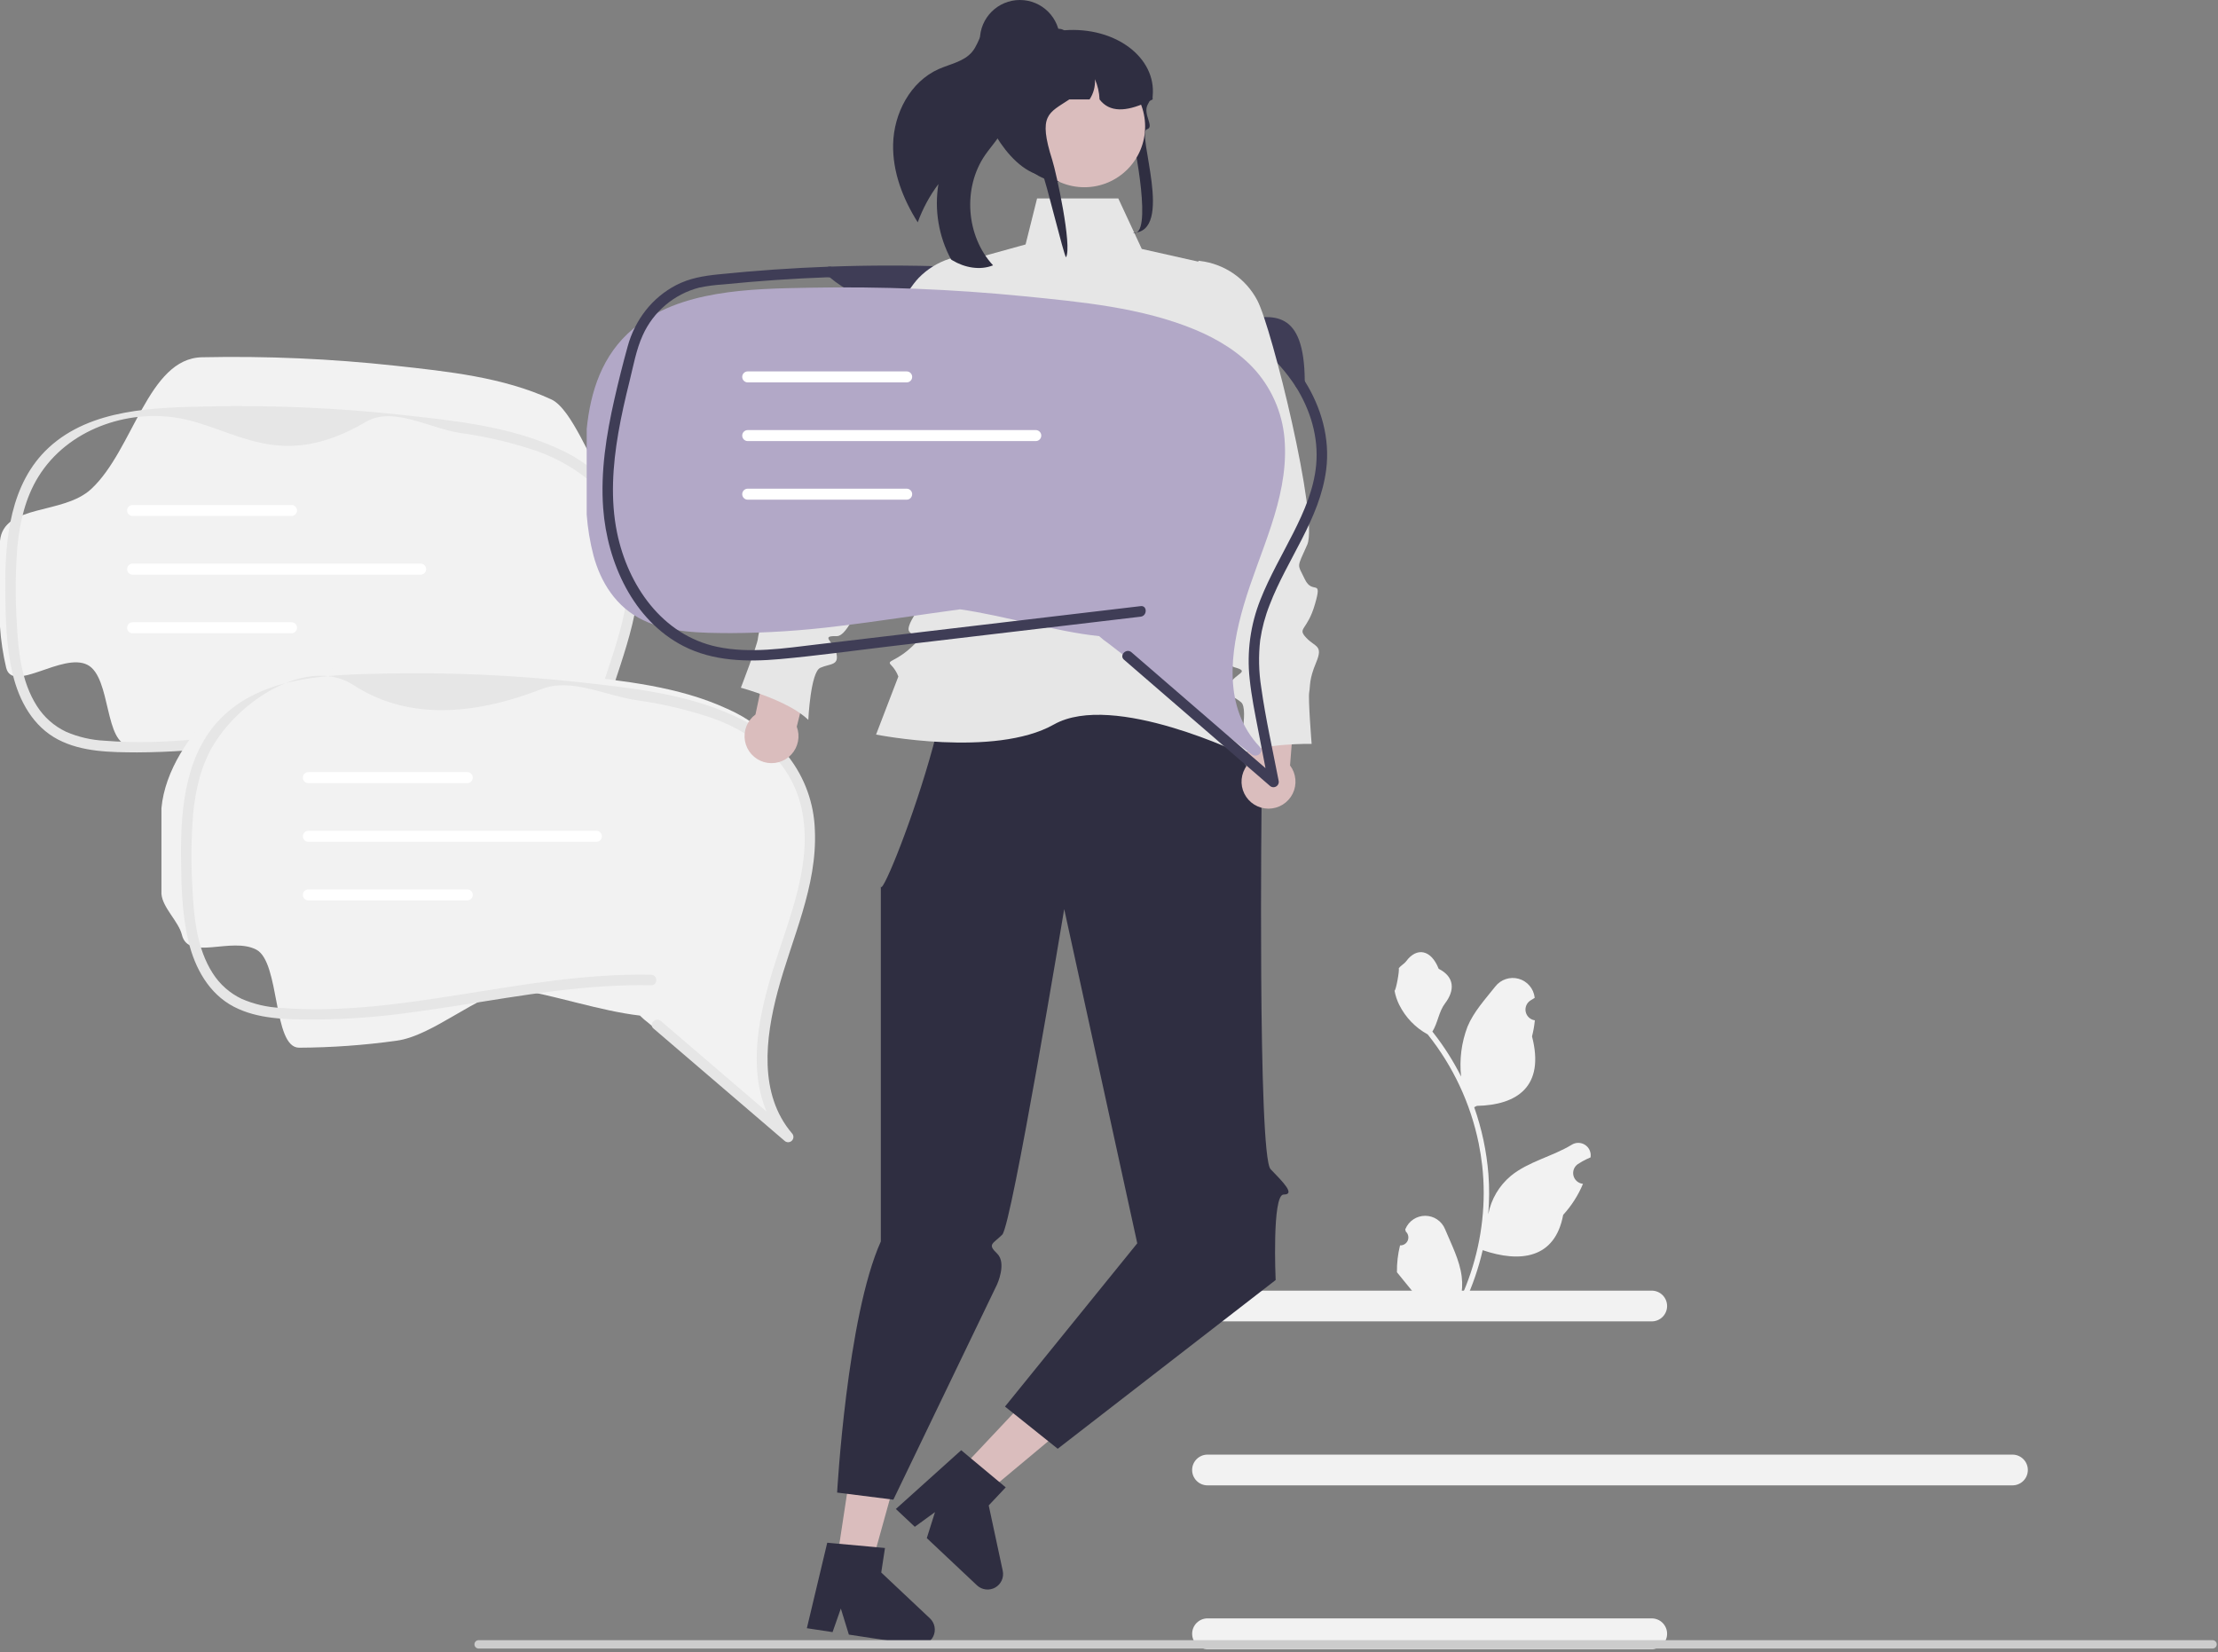 <svg width="631" height="470" viewBox="0 0 631 470" fill="none" xmlns="http://www.w3.org/2000/svg">
<rect x="0" y="0" width="631" height="470" fill="#808080" stroke="none"/>
<g clip-path="url(#clip0_653_48)">
<path d="M235.994 78.856C254.548 94.382 275.233 81.383 295.058 80.39C304.251 79.929 313.427 82.146 322.487 83.799C331.088 85.369 339.657 87.652 347.519 91.545C356.089 95.639 363.379 101.996 368.602 109.929C369.639 111.55 371.204 110.353 371.192 108.415C371.067 87.832 362.169 89.499 352.877 91.017C344.044 92.46 336.535 83.694 327.819 81.808C318.698 79.972 309.479 78.659 300.208 77.873C290.158 76.875 280.082 76.198 269.982 75.842C258.656 75.442 247.327 75.447 235.994 75.856C234.069 75.924 234.06 78.924 235.994 78.856Z" fill="#3F3D56"/>
<path d="M173.41 244.436C173.675 244.72 173.819 245.096 173.812 245.485C173.805 245.873 173.648 246.244 173.373 246.519C173.098 246.794 172.728 246.951 172.339 246.958C171.95 246.965 171.574 246.821 171.29 246.556C159.03 236.046 146.77 225.543 134.51 215.046C134.496 215.03 134.479 215.016 134.46 215.006C133.609 214.367 132.803 213.668 132.05 212.916C120.64 211.586 108.1 207.186 96.22 205.276C85.73 206.836 75.27 208.696 64.75 210.076C55.584 211.35 46.344 212.011 37.09 212.056C29.56 212.016 31.738 192.712 24.909 189.152C17.808 185.452 3.57 197.426 1.75 189.946C0.851 186.117 0.265 182.22 -6.10352e-05 178.296V153.906C0.97 143.286 17.878 146.562 25.909 139.152C37.959 128.032 42.05 101.946 57.47 101.636C75.846 101.248 94.228 102.053 112.5 104.046C127.4 105.686 143.07 107.276 156.85 113.626C162.76 116.356 168.33 132.146 172.4 137.276C177.045 143.269 179.674 150.578 179.91 158.156C180.64 174.246 173.32 188.966 169.31 204.156C165.83 217.306 163.87 233.246 173.41 244.436Z" fill="#F2F2F2"/>
<path d="M135.903 216.587C148.333 227.241 160.764 237.892 173.197 248.542C173.482 248.807 173.858 248.952 174.247 248.945C174.636 248.938 175.007 248.781 175.282 248.506C175.557 248.231 175.714 247.86 175.721 247.471C175.728 247.082 175.584 246.705 175.318 246.421C165.779 235.239 167.739 219.299 171.217 206.141C175.232 190.95 182.551 176.235 181.819 160.149C181.586 152.569 178.956 145.258 174.306 139.266C170.103 134.225 164.78 130.236 158.76 127.618C144.981 121.268 129.314 119.671 114.407 118.035C96.138 116.041 77.758 115.235 59.384 115.622C43.959 115.939 25.916 116.221 13.867 127.344C2.893 137.474 1.395 153.404 1.5 167.469C1.562 175.618 1.718 183.987 3.655 191.94C5.476 199.415 9.425 206.697 16.527 210.396C23.358 213.953 31.474 214.009 38.997 214.045C48.251 214.006 57.492 213.343 66.656 212.06C84.998 209.661 103.165 205.786 121.655 204.615C126.18 204.328 130.719 204.201 135.252 204.295C137.183 204.336 137.183 201.336 135.252 201.295C117.273 200.92 99.48 204.007 81.79 206.819C64.681 209.538 47.19 212.102 29.823 210.726C26.016 210.548 22.273 209.682 18.774 208.17C15.395 206.564 12.536 204.04 10.524 200.887C6.003 193.845 5.146 185.025 4.755 176.811C4.31 169.702 4.376 162.57 4.953 155.47C5.619 148.587 7.224 141.604 10.889 135.661C19.251 122.105 36.156 116.464 50.584 118.9C66.831 121.642 79.259 134.629 104.052 120.034C111.834 115.453 122.033 121.829 130.962 123.176C137.636 124.096 144.219 125.586 150.638 127.629C156.815 129.514 162.57 132.573 167.588 136.638C172.84 141.08 176.496 147.117 177.999 153.829C181.443 169.286 174.617 184.714 170.107 199.179C166.087 212.073 162.657 227.217 168.07 240.227C169.332 243.251 171.063 246.057 173.197 248.542L175.318 246.421C162.889 235.767 150.457 225.115 138.024 214.465C136.566 213.215 134.434 215.328 135.903 216.587Z" fill="#E6E6E6"/>
<path d="M82.94 146.787H37.72C37.305 146.787 36.907 146.623 36.613 146.329C36.32 146.036 36.155 145.638 36.155 145.223C36.155 144.808 36.32 144.41 36.613 144.117C36.907 143.823 37.305 143.658 37.72 143.658H82.94C83.355 143.658 83.753 143.823 84.046 144.117C84.34 144.41 84.505 144.808 84.505 145.223C84.505 145.638 84.34 146.036 84.046 146.329C83.753 146.623 83.355 146.787 82.94 146.787Z" fill="white"/>
<path d="M82.94 180.151H37.72C37.514 180.151 37.311 180.111 37.121 180.032C36.931 179.953 36.759 179.838 36.613 179.693C36.468 179.548 36.353 179.375 36.274 179.185C36.196 178.995 36.155 178.792 36.155 178.587C36.155 178.381 36.196 178.178 36.274 177.988C36.353 177.798 36.468 177.625 36.613 177.48C36.759 177.335 36.931 177.22 37.121 177.141C37.311 177.062 37.514 177.022 37.72 177.022H82.94C83.355 177.022 83.753 177.187 84.046 177.48C84.34 177.774 84.505 178.172 84.505 178.587C84.505 179.001 84.34 179.399 84.046 179.693C83.753 179.986 83.355 180.151 82.94 180.151Z" fill="white"/>
<path d="M119.667 163.48H37.72C37.305 163.48 36.907 163.315 36.613 163.022C36.32 162.729 36.155 162.331 36.155 161.916C36.155 161.501 36.32 161.103 36.613 160.809C36.907 160.516 37.305 160.351 37.72 160.351H119.667C120.081 160.351 120.479 160.516 120.773 160.809C121.066 161.103 121.231 161.501 121.231 161.916C121.231 162.331 121.066 162.729 120.773 163.022C120.479 163.315 120.081 163.48 119.667 163.48Z" fill="white"/>
<path d="M223.41 320.436C223.675 320.72 223.819 321.096 223.812 321.485C223.805 321.873 223.648 322.244 223.373 322.519C223.098 322.794 222.728 322.951 222.339 322.958C221.95 322.965 221.574 322.821 221.29 322.556C209.03 312.046 196.77 301.543 184.51 291.046C184.496 291.03 184.479 291.016 184.46 291.006C183.609 290.367 182.803 289.668 182.05 288.916C170.64 287.586 158.1 283.186 146.22 281.276C135.73 282.836 123.27 294.696 112.75 296.076C103.584 297.35 94.344 298.011 85.09 298.056C77.56 298.016 79.739 273.712 72.909 270.152C65.808 266.452 53.57 273.426 51.75 265.946C50.82 262.136 46.228 258.226 45.928 254.296V229.906C46.898 219.286 53.93 208.766 61.96 201.356C74.01 190.236 92.05 189.946 107.47 189.636C125.846 189.248 144.228 190.053 162.5 192.046C177.4 193.686 193.07 195.276 206.85 201.626C212.869 204.246 218.194 208.235 222.4 213.276C227.045 219.269 229.674 226.578 229.91 234.156C230.64 250.246 223.32 264.966 219.31 280.156C215.83 293.306 213.87 309.246 223.41 320.436Z" fill="#F2F2F2"/>
<path d="M185.903 292.587C198.333 303.241 210.764 313.892 223.197 324.542C223.482 324.808 223.858 324.952 224.247 324.945C224.636 324.938 225.007 324.781 225.282 324.506C225.557 324.231 225.714 323.86 225.721 323.471C225.728 323.082 225.584 322.705 225.318 322.421C215.779 311.239 217.739 295.299 221.217 282.141C225.232 266.95 232.551 252.235 231.819 236.149C231.586 228.569 228.956 221.258 224.306 215.266C220.103 210.225 214.78 206.236 208.76 203.618C194.981 197.268 179.314 195.671 164.407 194.035C146.138 192.041 127.758 191.235 109.384 191.622C93.959 191.939 75.916 192.221 63.867 203.344C52.893 213.474 51.395 229.404 51.5 243.469C51.562 251.618 51.718 259.987 53.655 267.94C55.476 275.415 59.425 282.697 66.527 286.396C73.359 289.953 81.474 290.009 88.997 290.045C98.251 290.006 107.492 289.343 116.656 288.06C134.998 285.661 153.165 281.786 171.655 280.615C176.18 280.328 180.719 280.201 185.252 280.295C187.183 280.336 187.183 277.336 185.252 277.295C167.273 276.92 149.48 280.007 131.791 282.819C114.681 285.538 97.19 288.102 79.823 286.726C76.016 286.548 72.273 285.682 68.774 284.17C65.395 282.564 62.536 280.04 60.524 276.887C56.003 269.845 55.146 261.025 54.755 252.811C54.31 245.702 54.376 238.57 54.953 231.47C55.619 224.587 57.224 217.604 60.889 211.661C69.251 198.105 88.313 186.93 100.584 194.9C114.604 204.006 132.535 204.399 154.052 196.034C162.469 192.762 172.033 197.829 180.962 199.176C187.636 200.096 194.219 201.586 200.638 203.629C206.815 205.514 212.57 208.573 217.588 212.638C222.84 217.08 226.496 223.117 227.999 229.829C231.443 245.286 224.617 260.714 220.107 275.179C216.087 288.073 212.657 303.217 218.07 316.227C219.332 319.251 221.063 322.057 223.197 324.542L225.318 322.421C212.889 311.767 200.457 301.115 188.024 290.465C186.566 289.215 184.434 291.328 185.903 292.587Z" fill="#E6E6E6"/>
<path d="M132.94 222.787H87.72C87.305 222.787 86.907 222.623 86.613 222.329C86.32 222.036 86.155 221.638 86.155 221.223C86.155 220.808 86.32 220.41 86.613 220.117C86.907 219.823 87.305 219.658 87.72 219.658H132.94C133.355 219.658 133.753 219.823 134.047 220.117C134.34 220.41 134.505 220.808 134.505 221.223C134.505 221.638 134.34 222.036 134.047 222.329C133.753 222.623 133.355 222.787 132.94 222.787Z" fill="white"/>
<path d="M132.94 256.151H87.72C87.305 256.151 86.907 255.986 86.613 255.693C86.32 255.399 86.155 255.001 86.155 254.587C86.155 254.172 86.32 253.774 86.613 253.48C86.907 253.187 87.305 253.022 87.72 253.022H132.94C133.355 253.022 133.753 253.187 134.047 253.48C134.34 253.774 134.505 254.172 134.505 254.587C134.505 255.001 134.34 255.399 134.047 255.693C133.753 255.986 133.355 256.151 132.94 256.151Z" fill="white"/>
<path d="M169.667 239.48H87.72C87.305 239.48 86.907 239.315 86.613 239.022C86.32 238.729 86.155 238.331 86.155 237.916C86.155 237.501 86.32 237.103 86.613 236.809C86.907 236.516 87.305 236.351 87.72 236.351H169.667C170.081 236.351 170.479 236.516 170.773 236.809C171.066 237.103 171.231 237.501 171.231 237.916C171.231 238.331 171.066 238.729 170.773 239.022C170.479 239.315 170.081 239.48 169.667 239.48Z" fill="white"/>
<path d="M469.901 375.913H343.528C342.368 375.913 341.256 375.452 340.436 374.632C339.616 373.812 339.155 372.7 339.155 371.541C339.155 370.381 339.616 369.269 340.436 368.449C341.256 367.629 342.368 367.168 343.528 367.168H469.901C471.061 367.168 472.173 367.629 472.993 368.449C473.813 369.269 474.274 370.381 474.274 371.541C474.274 372.7 473.813 373.812 472.993 374.632C472.173 375.452 471.061 375.913 469.901 375.913Z" fill="#F2F2F2"/>
<path d="M469.901 469.151H343.528C342.368 469.151 341.256 468.69 340.436 467.87C339.616 467.05 339.155 465.938 339.155 464.779C339.155 463.619 339.616 462.507 340.436 461.687C341.256 460.867 342.368 460.406 343.528 460.406H469.901C471.061 460.406 472.173 460.867 472.993 461.687C473.813 462.507 474.274 463.619 474.274 464.779C474.274 465.938 473.813 467.05 472.993 467.87C472.173 468.69 471.061 469.151 469.901 469.151Z" fill="#F2F2F2"/>
<path d="M572.537 422.563H343.528C342.953 422.563 342.384 422.451 341.852 422.232C341.321 422.012 340.838 421.69 340.432 421.284C340.025 420.878 339.702 420.396 339.482 419.865C339.262 419.334 339.149 418.765 339.149 418.19C339.149 417.616 339.262 417.046 339.482 416.516C339.702 415.985 340.025 415.502 340.432 415.096C340.838 414.69 341.321 414.368 341.852 414.149C342.384 413.93 342.953 413.817 343.528 413.818H572.537C573.695 413.82 574.806 414.281 575.624 415.101C576.443 415.921 576.902 417.032 576.902 418.19C576.902 419.349 576.443 420.46 575.624 421.28C574.806 422.099 573.695 422.561 572.537 422.563Z" fill="#F2F2F2"/>
<path d="M272.998 418.308L280.178 425.065L310.238 399.973L299.642 390L272.998 418.308Z" fill="#DABDBD"/>
<path d="M285.271 446.872L281.282 428.269L286.117 423.131L283.514 420.954L275.432 414.219L273.455 412.563L254.864 429.284L260.253 434.35L265.998 430.171L263.667 437.569L277.94 451.004C278.624 451.648 279.496 452.057 280.429 452.17C281.362 452.283 282.306 452.095 283.125 451.634C283.943 451.172 284.593 450.462 284.979 449.605C285.365 448.748 285.468 447.791 285.271 446.872Z" fill="#2F2E41"/>
<path d="M238 444.437L247.747 445.919L258.227 408.19L243.842 406.004L238 444.437Z" fill="#DABDBD"/>
<path d="M264.559 460.399L250.706 447.357L251.767 440.382L248.387 440.069L237.91 439.119L235.342 438.88L229.544 463.203L236.857 464.31L239.21 457.607L241.495 465.019L260.874 467.966C261.803 468.107 262.753 467.947 263.585 467.51C264.417 467.073 265.087 466.382 265.499 465.537C265.91 464.693 266.041 463.738 265.872 462.814C265.703 461.89 265.243 461.044 264.559 460.399Z" fill="#2F2E41"/>
<path d="M330.971 175.764L358.924 225.828C358.924 225.828 357.757 328.793 361.472 332.612C365.187 336.431 368.55 339.856 365.187 339.825C361.823 339.794 362.909 364.152 362.909 364.152L300.909 412.152L285.909 400.152L323.54 353.703L302.757 258.626C302.757 258.626 287.827 348.539 285.136 351.23C282.445 353.921 280.822 353.902 283.652 356.602C286.482 359.303 283.652 365.41 283.652 365.41L254.154 426.631L238.154 424.613C238.154 424.613 240.928 374.634 250.587 353.178V251.783C249.86 260.477 283.891 172.487 263.08 179.092C269.664 177.002 330.971 175.764 330.971 175.764Z" fill="#2F2E41"/>
<path d="M318.148 56.456H295.039L291.768 69.543L274 74.456C274 74.456 265.212 132.736 272.593 137.437C279.974 142.138 274.827 156.842 274.827 156.842C274.827 156.842 256.446 176.694 258.652 179.635C260.857 182.576 265.332 178.101 260.154 183.279C254.975 188.458 252.034 187.723 253.505 189.193C254.414 190.126 255.119 191.238 255.574 192.458L249.232 208.971C249.232 208.971 282.915 215.662 299.825 206.104C316.736 196.545 354.233 214.926 354.233 214.926C354.233 214.926 352.304 205.276 350.695 203.852C349.086 202.427 345.335 206.028 347.946 201.287C350.557 196.545 352.762 198.751 350.557 196.545C348.351 194.34 338.793 164.93 338.793 164.93C338.793 164.93 331.44 148.755 339.528 142.138C347.616 135.521 350.695 113.816 350.695 113.816L341 74.456L324.823 70.819L318.148 56.456Z" fill="#E6E6E6"/>
<path d="M226.673 206.722L232.223 184.476L219.957 179.532L214.926 203.261C213.778 204.11 212.89 205.263 212.362 206.589C211.833 207.916 211.685 209.363 211.934 210.769C212.183 212.175 212.819 213.484 213.771 214.548C214.723 215.612 215.953 216.39 217.322 216.793C218.692 217.197 220.147 217.21 221.524 216.832C222.901 216.454 224.145 215.7 225.116 214.653C226.088 213.607 226.748 212.31 227.023 210.909C227.298 209.508 227.177 208.058 226.673 206.722Z" fill="#DABDBD"/>
<path d="M280.585 72.969L280.219 72.906C276.814 72.321 273.317 72.574 270.032 73.645C266.747 74.716 263.772 76.571 261.366 79.05C255.083 85.514 227.036 133.585 228.046 141.619C228.987 149.111 229.35 147.444 225.924 151.27C222.497 155.095 221.194 149.27 221.141 157.234C221.088 165.199 224.131 165.129 220.897 167.077C217.662 169.024 215.523 167.668 216.114 173.041C216.705 178.414 215.801 179.84 215.609 181.718C215.418 183.596 210.774 195.647 210.774 195.647C210.774 195.647 224.442 199.317 229.954 204.813C229.954 204.813 230.581 191.214 233.363 189.98C236.146 188.745 238.737 189.389 237.954 185.894C237.172 182.398 233.155 180.85 238.076 180.972C242.998 181.094 250.599 154.924 250.599 154.924L283.468 94.955L280.585 72.969Z" fill="#E6E6E6"/>
<path d="M354.761 217.742L355.748 194.835L368.913 193.574L367.007 217.755C367.867 218.895 368.392 220.252 368.522 221.674C368.653 223.096 368.384 224.526 367.747 225.803C367.109 227.081 366.128 228.156 364.913 228.906C363.699 229.657 362.299 230.053 360.871 230.052C359.443 230.05 358.044 229.651 356.831 228.898C355.618 228.145 354.639 227.068 354.004 225.789C353.369 224.51 353.104 223.079 353.237 221.658C353.371 220.236 353.899 218.88 354.761 217.742Z" fill="#DABDBD"/>
<path d="M341 74.19L341.369 74.234C344.8 74.638 348.081 75.874 350.928 77.832C353.774 79.79 356.101 82.413 357.705 85.473C361.897 93.454 375.157 147.505 371.91 154.923C368.882 161.841 369.007 160.14 371.208 164.78C373.408 169.42 376.311 164.203 374.102 171.856C371.894 179.508 368.995 178.578 371.545 181.363C374.094 184.148 376.53 183.454 374.439 188.439C372.349 193.424 372.812 195.048 372.462 196.903C372.113 198.759 373.149 211.632 373.149 211.632C373.149 211.632 359.001 211.274 352.156 214.981C352.156 214.981 355.412 201.763 353.094 199.79C350.776 197.817 348.109 197.699 349.851 194.569C351.592 191.439 355.883 191.094 351.129 189.815C346.375 188.537 346.509 161.285 346.509 161.285L332 94.456L341 74.19Z" fill="#E6E6E6"/>
<path d="M254.087 41.015C253.904 48.903 256.852 56.541 261.086 63.249C262.501 59.354 264.482 55.688 266.966 52.371C265.777 59.721 267.043 67.259 270.57 73.817C270.694 73.906 270.823 73.988 270.955 74.064C274.407 76.14 278.783 76.981 282.517 75.482C274.802 67.165 273.82 53.386 280.289 44.058C282.12 41.411 284.489 39.07 285.623 36.057C287.414 31.251 285.692 25.959 284.606 20.948C283.591 16.285 283.413 10.735 286.542 7.317C286.208 6.839 285.752 6.459 285.223 6.215C284.693 5.971 284.108 5.873 283.528 5.929C281.599 6.202 280.195 7.879 279.301 9.606C278.406 11.333 277.816 13.247 276.57 14.738C274.262 17.53 270.331 18.19 267.019 19.662C258.997 23.235 254.28 32.238 254.087 41.015Z" fill="#2F2E41"/>
<path d="M321.613 36.505C321.155 34.901 324.314 44.709 322.79 44.886C315.845 45.682 306.312 49.83 301.476 51.764C301.258 51.739 301.04 51.714 300.829 51.682C300.31 51.625 299.804 51.543 299.304 51.448C288.042 49.318 283.711 32.017 283.711 31.86C283.711 31.082 285.578 9.721 288.518 9.405C289.29 9.321 290.067 9.279 290.844 9.278H298.14C299.65 8.953 301.18 8.731 302.721 8.615H302.733C317.423 7.495 329.005 16.449 327.923 27.343C327.916 27.356 327.903 27.369 327.897 27.381C327.583 27.849 327.308 28.292 327.064 28.715C326.827 29.114 326.629 29.493 326.456 29.854C325.117 32.636 328.558 36.136 326.276 36.79C323.241 37.659 334.259 66.223 322.245 66.223C328.089 67.885 322.878 40.931 321.613 36.505Z" fill="#2F2E41"/>
<path d="M308.5 53.266C318.041 53.266 325.776 45.531 325.776 35.99C325.776 26.449 318.041 18.714 308.5 18.714C298.959 18.714 291.224 26.449 291.224 35.99C291.224 45.531 298.959 53.266 308.5 53.266Z" fill="#DABDBD"/>
<path d="M327.923 28.285C327.634 28.437 327.352 28.576 327.064 28.715C326.763 28.861 326.462 29.006 326.161 29.139C320.376 31.763 315.668 32.054 312.81 28.285C312.734 26.302 312.288 24.351 311.497 22.532C311.637 24.565 311.101 26.588 309.972 28.285H304.22C298.294 32.218 295.251 32.629 299.364 45.541C300.51 49.139 305.07 70.074 303.276 73.179C302.757 73.122 297.237 50.191 296.737 50.096C285.475 47.965 278.319 29.411 279.235 28.361C279.231 25.377 279.917 22.431 281.241 19.756C282.915 16.366 285.525 13.527 288.761 11.574C290.691 10.638 292.702 9.883 294.77 9.316C294.822 9.304 294.867 9.291 294.918 9.278C295.552 9.108 296.199 8.95 296.846 8.817C298.183 8.535 299.534 8.33 300.895 8.204C300.991 8.197 301.087 8.191 301.177 8.191C301.72 8.192 302.253 8.338 302.721 8.615C302.727 8.615 302.727 8.621 302.733 8.621C303.068 8.816 303.359 9.076 303.592 9.386C304.001 9.907 304.222 10.551 304.22 11.213H310.626C310.863 11.213 311.1 11.22 311.337 11.232C315.612 11.378 319.68 13.115 322.743 16.102C325.805 19.088 327.643 23.111 327.897 27.381C327.916 27.685 327.923 27.982 327.923 28.285Z" fill="#2F2E41"/>
<path d="M290.15 22.763C296.436 22.763 301.531 17.667 301.531 11.381C301.531 5.096 296.436 0 290.15 0C283.864 0 278.769 5.096 278.769 11.381C278.769 17.667 283.864 22.763 290.15 22.763Z" fill="#2F2E41"/>
<path d="M398.295 354.294C398.759 354.315 399.22 354.193 399.613 353.944C400.006 353.695 400.313 353.332 400.493 352.902C400.672 352.473 400.715 351.999 400.616 351.544C400.517 351.09 400.281 350.676 399.939 350.361L399.784 349.742C399.804 349.693 399.825 349.643 399.846 349.594C400.314 348.488 401.099 347.545 402.101 346.883C403.104 346.222 404.279 345.871 405.48 345.876C406.681 345.88 407.854 346.239 408.852 346.908C409.849 347.577 410.627 348.526 411.087 349.636C412.926 354.064 415.266 358.5 415.843 363.182C416.097 365.251 415.99 367.349 415.526 369.382C419.845 359.962 422.087 349.724 422.102 339.361C422.102 336.761 421.958 334.163 421.669 331.578C421.43 329.46 421.098 327.356 420.674 325.268C418.36 313.937 413.39 303.316 406.174 294.278C402.681 292.373 399.857 289.442 398.081 285.882C397.438 284.602 396.983 283.236 396.731 281.826C397.125 281.877 398.217 275.877 397.919 275.509C398.468 274.676 399.451 274.262 400.051 273.449C403.033 269.405 407.142 270.111 409.287 275.606C413.869 277.918 413.914 281.754 411.102 285.443C409.313 287.789 409.068 290.965 407.498 293.477C407.659 293.684 407.827 293.884 407.989 294.091C410.941 297.887 413.513 301.962 415.67 306.26C415.145 301.445 415.771 296.575 417.496 292.05C419.245 287.833 422.521 284.281 425.407 280.635C426.17 279.656 427.206 278.925 428.385 278.534C429.564 278.144 430.832 278.111 432.029 278.441C433.226 278.771 434.298 279.449 435.11 280.388C435.922 281.327 436.437 282.486 436.591 283.718C436.597 283.772 436.602 283.826 436.608 283.88C436.179 284.121 435.76 284.378 435.349 284.65C434.834 284.994 434.434 285.486 434.203 286.062C433.972 286.637 433.92 287.269 434.054 287.875C434.188 288.48 434.502 289.031 434.955 289.455C435.407 289.879 435.978 290.157 436.591 290.251L436.653 290.261C436.501 291.806 436.231 293.337 435.846 294.84C439.548 309.156 431.556 314.37 420.144 314.604C419.893 314.734 419.647 314.863 419.395 314.986C421.562 321.126 422.921 327.522 423.438 334.013C423.731 337.843 423.714 341.69 423.387 345.517L423.406 345.381C424.233 341.126 426.503 337.286 429.833 334.511C434.778 330.448 441.766 328.952 447.101 325.686C447.668 325.322 448.327 325.128 449.001 325.126C449.675 325.125 450.335 325.316 450.904 325.677C451.473 326.038 451.927 326.555 452.211 327.165C452.496 327.776 452.601 328.455 452.512 329.124L452.49 329.266C451.695 329.59 450.921 329.963 450.172 330.383C449.743 330.625 449.324 330.882 448.913 331.153C448.397 331.498 447.998 331.99 447.767 332.566C447.536 333.141 447.484 333.773 447.618 334.379C447.752 334.984 448.066 335.535 448.518 335.959C448.971 336.383 449.541 336.661 450.154 336.755L450.217 336.765C450.262 336.771 450.301 336.778 450.346 336.784C448.987 340.029 447.08 343.016 444.708 345.613C442.393 358.111 432.451 359.296 421.817 355.657H421.811C420.644 360.727 418.953 365.662 416.766 370.383H398.746C398.682 370.183 398.624 369.976 398.565 369.776C400.233 369.881 401.908 369.781 403.552 369.479C402.215 367.838 400.878 366.185 399.541 364.544C399.511 364.514 399.483 364.481 399.457 364.448C398.778 363.608 398.094 362.775 397.416 361.935L397.415 361.934C397.379 359.36 397.675 356.792 398.295 354.294Z" fill="#F2F2F2"/>
<path d="M134.974 467.791C134.973 467.948 135.004 468.103 135.064 468.247C135.123 468.392 135.211 468.523 135.321 468.634C135.432 468.744 135.563 468.832 135.708 468.892C135.853 468.951 136.008 468.982 136.164 468.981H629.454C629.77 468.981 630.072 468.856 630.295 468.633C630.519 468.409 630.644 468.107 630.644 467.791C630.644 467.476 630.519 467.173 630.295 466.95C630.072 466.727 629.77 466.601 629.454 466.601H136.164C136.008 466.601 135.853 466.631 135.708 466.691C135.563 466.75 135.432 466.838 135.321 466.949C135.211 467.059 135.123 467.191 135.064 467.335C135.004 467.48 134.973 467.635 134.974 467.791Z" fill="#CCCCCC"/>
<path d="M358.351 212.44C359.742 213.908 357.634 215.815 356.011 214.557C342.476 204.063 328.941 193.577 315.406 183.097C315.39 183.08 315.371 183.067 315.351 183.057C314.417 182.423 313.528 181.726 312.69 180.97C300.094 179.642 286.25 175.249 273.134 173.342C261.553 174.9 250.006 176.757 238.392 178.135C228.262 179.407 218.065 180.067 207.855 180.111C199.542 180.071 190.589 180.022 183.049 176.467C175.211 172.773 170.85 165.505 168.841 158.037C167.85 154.225 167.203 150.332 166.909 146.405V122.054C167.979 111.451 171.247 100.948 180.112 93.549C193.415 82.447 213.331 82.157 230.355 81.848C250.635 81.461 270.921 82.264 291.107 84.254C307.557 85.892 324.856 87.479 340.069 93.819C346.594 96.545 352.743 100.329 357.236 105.45C362.292 111.253 365.217 118.607 365.527 126.297C366.333 142.362 358.252 157.058 353.825 172.224C349.983 185.353 347.819 201.268 358.351 212.44Z" fill="#B2A8C7"/>
<path d="M257.94 108.787H212.72C212.514 108.787 212.311 108.747 212.121 108.668C211.931 108.59 211.759 108.474 211.613 108.329C211.468 108.184 211.353 108.011 211.274 107.822C211.196 107.632 211.155 107.428 211.155 107.223C211.155 107.017 211.196 106.814 211.274 106.624C211.353 106.434 211.468 106.262 211.613 106.117C211.759 105.971 211.931 105.856 212.121 105.777C212.311 105.699 212.514 105.658 212.72 105.658H257.94C258.355 105.658 258.753 105.823 259.047 106.117C259.34 106.41 259.505 106.808 259.505 107.223C259.505 107.638 259.34 108.036 259.047 108.329C258.753 108.623 258.355 108.787 257.94 108.787Z" fill="white"/>
<path d="M257.94 142.151H212.72C212.305 142.151 211.907 141.986 211.613 141.693C211.32 141.399 211.155 141.001 211.155 140.587C211.155 140.172 211.32 139.774 211.613 139.48C211.907 139.187 212.305 139.022 212.72 139.022H257.94C258.355 139.022 258.753 139.187 259.047 139.48C259.34 139.774 259.505 140.172 259.505 140.587C259.505 141.001 259.34 141.399 259.047 141.693C258.753 141.986 258.355 142.151 257.94 142.151Z" fill="white"/>
<path d="M294.667 125.48H212.72C212.305 125.48 211.907 125.315 211.613 125.022C211.32 124.729 211.155 124.331 211.155 123.916C211.155 123.501 211.32 123.103 211.613 122.809C211.907 122.516 212.305 122.351 212.72 122.351H294.667C295.081 122.351 295.479 122.516 295.773 122.809C296.066 123.103 296.231 123.501 296.231 123.916C296.231 124.331 296.066 124.729 295.773 125.022C295.479 125.315 295.081 125.48 294.667 125.48Z" fill="white"/>
<path d="M368.602 109.929C372.793 116.617 375.164 124.315 374.438 132.249C373.812 139.095 371.004 145.534 367.933 151.602C364.752 157.89 361.189 163.995 358.588 170.561C355.731 177.716 354.676 185.464 355.514 193.123C356.028 198.096 357.031 203.002 357.977 207.906L360.862 222.876L363.369 221.417L321.892 185.559C320.438 184.302 318.307 186.415 319.77 187.68L361.248 223.538C361.486 223.761 361.789 223.902 362.113 223.939C362.437 223.976 362.764 223.907 363.046 223.743C363.327 223.579 363.549 223.328 363.677 223.028C363.804 222.729 363.832 222.395 363.755 222.079C362.06 213.283 360.057 204.483 358.815 195.61C358.101 191.135 358.001 186.584 358.517 182.082C359.025 178.651 359.927 175.29 361.205 172.065C366.179 159.066 375.497 147.694 377.293 133.561C378.419 124.706 375.888 115.907 371.192 108.415C370.169 106.783 367.573 108.287 368.602 109.929Z" fill="#3F3D56"/>
<path d="M324.514 172.434L263.172 179.691L232.501 183.32C223.157 184.425 213.419 185.977 204.083 184.021C188.364 180.728 178.604 166.485 175.534 151.475C173.633 142.183 174.306 132.462 175.905 123.179C176.758 118.23 177.883 113.333 179.098 108.462C180.182 104.121 180.99 99.447 182.862 95.361C184.356 92.038 186.579 89.095 189.366 86.749C192.153 84.403 195.432 82.715 198.961 81.809C201.165 81.358 203.398 81.062 205.643 80.924C208.166 80.671 210.691 80.438 213.218 80.225C218.271 79.799 223.33 79.454 228.395 79.191C230.927 79.059 233.46 78.947 235.994 78.856C237.919 78.785 237.928 75.785 235.994 75.856C225.449 76.242 214.926 76.972 204.423 78.048C200.144 78.489 196.188 79.126 192.325 81.13C188.987 82.876 186.056 85.307 183.723 88.264C181.332 91.315 179.579 94.815 178.566 98.556C177.186 103.527 175.933 108.547 174.79 113.578C172.485 123.718 170.829 134.17 171.599 144.595C172.737 160.014 180.119 176.465 194.445 183.805C202.905 188.14 212.559 188.335 221.829 187.507C232.167 186.584 242.476 185.14 252.783 183.92L316.599 176.371L324.514 175.434C326.408 175.21 326.431 172.208 324.514 172.434Z" fill="#3F3D56"/>
</g>
<defs>
<clipPath id="clip0_653_48">
<rect width="630.644" height="469.151" fill="white"/>
</clipPath>
</defs>
</svg>

